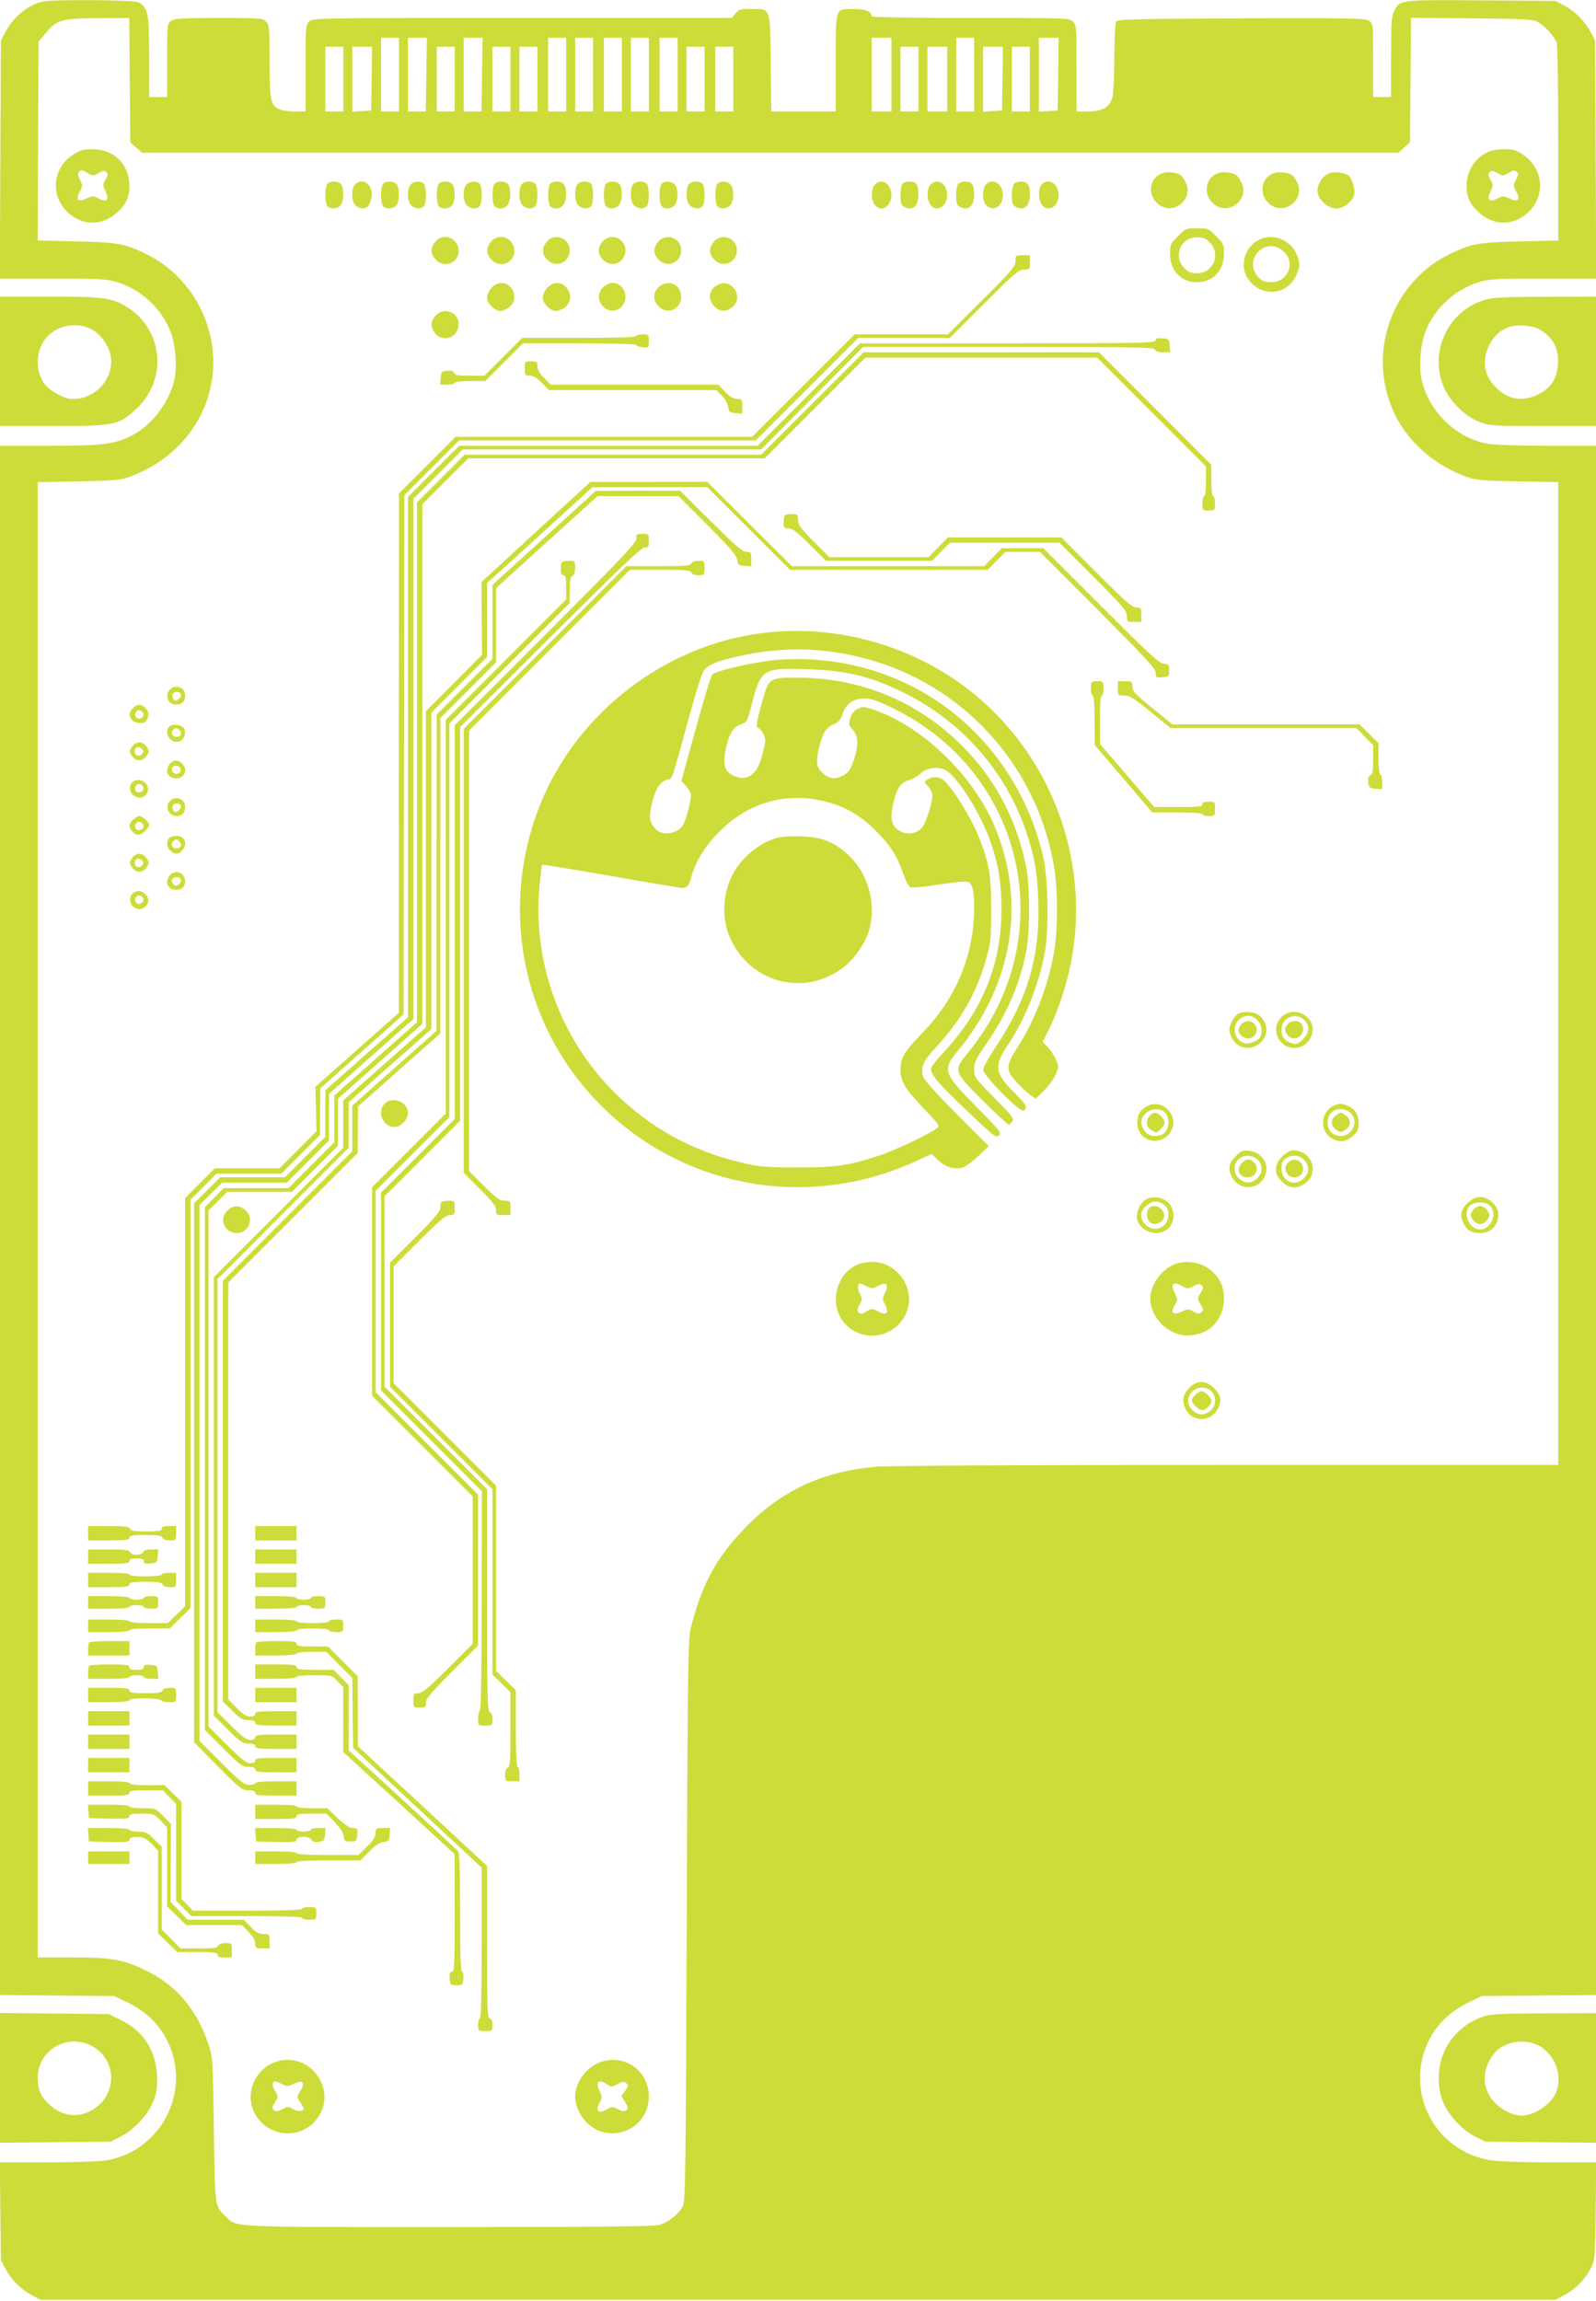 <?xml version="1.0" standalone="no"?>
<!DOCTYPE svg PUBLIC "-//W3C//DTD SVG 20010904//EN"
 "http://www.w3.org/TR/2001/REC-SVG-20010904/DTD/svg10.dtd">
<svg version="1.0" xmlns="http://www.w3.org/2000/svg"
 width="888pt" height="1280pt" viewBox="0 0 888 1280"
 preserveAspectRatio="xMidYMid meet">
<g transform="translate(0,1280) scale(0.1,-0.1)"
fill="#cddc39" stroke="none">
<path d="M235 12791 c-82 -20 -162 -87 -206 -171 l-24 -45 -3 -662 -3 -663
295 0 c266 0 300 -2 359 -20 134 -42 248 -148 297 -278 27 -70 36 -190 21
-261 -27 -125 -121 -251 -230 -310 -99 -52 -162 -61 -468 -61 l-273 0 0 -4309
0 -4310 317 -3 318 -3 78 -37 c128 -62 216 -167 252 -303 68 -264 -111 -536
-381 -575 -38 -5 -185 -10 -327 -10 l-258 0 3 -272 3 -273 27 -50 c32 -60 87
-114 148 -146 l45 -24 4215 0 4215 0 50 27 c60 32 114 87 146 148 23 44 24 54
27 317 l3 273 -256 0 c-141 0 -289 5 -328 11 -321 49 -493 396 -339 683 42 79
120 151 209 194 l78 37 318 3 317 3 0 4310 0 4309 -267 0 c-148 0 -295 5 -328
10 -181 29 -337 180 -376 361 -15 71 -6 191 21 261 49 130 163 236 297 278 59
18 93 20 359 20 l295 0 -3 663 -3 662 -24 45 c-32 61 -86 116 -146 148 l-50
27 -415 3 c-457 3 -452 3 -482 -58 -16 -30 -18 -66 -18 -257 l0 -223 -50 0
-50 0 0 205 c0 204 0 205 -24 220 -20 14 -105 15 -710 13 -598 -3 -688 -5
-696 -18 -5 -8 -10 -98 -10 -200 0 -102 -5 -202 -11 -223 -15 -54 -56 -77
-136 -77 l-63 0 0 240 c0 227 -1 241 -20 260 -20 20 -33 20 -570 20 -332 0
-550 4 -550 9 0 27 -34 41 -100 41 -105 0 -100 15 -100 -301 l0 -269 -180 0
-179 0 -3 271 c-3 315 2 299 -109 299 -60 0 -70 -3 -87 -25 l-20 -25 -1166 0
c-1153 0 -1166 0 -1186 -20 -19 -19 -20 -33 -20 -260 l0 -240 -60 0 c-32 0
-71 5 -85 12 -50 22 -55 49 -55 268 0 187 -1 201 -20 220 -19 19 -33 20 -263
20 -203 0 -246 -3 -265 -16 -22 -15 -22 -20 -22 -220 l0 -204 -50 0 -50 0 0
223 c0 243 -7 278 -60 304 -28 14 -480 17 -535 4z m487 -437 l3 -346 33 -29
32 -29 3495 0 3495 0 32 29 33 29 3 347 3 346 337 -3 c294 -3 341 -5 368 -20
37 -20 92 -80 105 -115 5 -14 9 -254 9 -563 l0 -538 -212 -5 c-229 -5 -269
-12 -381 -65 -315 -148 -463 -516 -340 -842 68 -182 222 -329 420 -402 51 -19
85 -22 286 -26 l227 -4 0 -2734 0 -2734 -1842 0 c-1133 0 -1886 -4 -1955 -10
-300 -27 -529 -134 -730 -343 -160 -166 -239 -313 -300 -557 -15 -58 -17 -226
-22 -1625 -6 -1453 -7 -1562 -23 -1592 -25 -45 -83 -89 -134 -102 -30 -8 -390
-11 -1167 -11 -1230 0 -1177 -3 -1240 58 -63 59 -61 50 -67 487 -6 396 -6 401
-32 477 -62 186 -177 322 -339 402 -129 64 -195 76 -421 76 l-188 0 0 4104 0
4104 228 4 c200 4 234 7 285 26 199 73 352 220 422 407 121 321 -30 690 -342
837 -112 53 -152 60 -381 65 l-212 5 2 553 3 553 31 38 c68 85 91 92 311 93
l162 1 3 -346z m1498 31 l0 -205 -50 0 -50 0 0 205 0 205 50 0 50 0 0 -205z
m152 0 l-3 -205 -49 0 -50 0 0 205 0 205 53 0 52 0 -3 -205z m310 0 l-3 -205
-49 0 -50 0 0 205 0 205 53 0 52 0 -3 -205z m468 0 l0 -205 -50 0 -50 0 0 205
0 205 50 0 50 0 0 -205z m150 0 l0 -205 -50 0 -50 0 0 205 0 205 50 0 50 0 0
-205z m160 0 l0 -205 -50 0 -50 0 0 205 0 205 50 0 50 0 0 -205z m150 0 l0
-205 -50 0 -50 0 0 205 0 205 50 0 50 0 0 -205z m160 0 l0 -205 -50 0 -50 0 0
205 0 205 50 0 50 0 0 -205z m1190 0 l0 -205 -55 0 -55 0 0 205 0 205 55 0 55
0 0 -205z m460 0 l0 -205 -50 0 -50 0 0 205 0 205 50 0 50 0 0 -205z m468 3
l-3 -203 -52 -3 -53 -3 0 205 0 206 55 0 55 0 -2 -202z m-3978 -28 l0 -180
-50 0 -50 0 0 180 0 180 50 0 50 0 0 -180z m158 3 l-3 -178 -52 -3 -53 -3 0
180 0 181 55 0 55 0 -2 -177z m462 -3 l0 -180 -50 0 -50 0 0 180 0 180 50 0
50 0 0 -180z m310 0 l0 -180 -50 0 -50 0 0 180 0 180 50 0 50 0 0 -180z m150
0 l0 -180 -50 0 -50 0 0 180 0 180 50 0 50 0 0 -180z m930 0 l0 -180 -50 0
-50 0 0 180 0 180 50 0 50 0 0 -180z m160 0 l0 -180 -50 0 -50 0 0 180 0 180
50 0 50 0 0 -180z m1030 0 l0 -180 -50 0 -50 0 0 180 0 180 50 0 50 0 0 -180z
m160 0 l0 -180 -55 0 -55 0 0 180 0 180 55 0 55 0 0 -180z m308 3 l-3 -178
-52 -3 -53 -3 0 180 0 181 55 0 55 0 -2 -177z m152 -3 l0 -180 -50 0 -50 0 0
180 0 180 50 0 50 0 0 -180z"/>
<path d="M409 11941 c-118 -74 -132 -232 -29 -325 82 -74 189 -73 272 2 49 44
68 85 68 147 0 121 -85 205 -208 205 -47 0 -67 -6 -103 -29z m139 -104 c25 14
34 15 44 5 10 -10 9 -18 -5 -41 -16 -28 -16 -32 0 -65 23 -48 8 -64 -37 -41
-31 16 -35 16 -68 1 -48 -23 -63 -8 -38 38 17 31 17 35 1 65 -12 25 -13 36 -5
46 9 11 17 10 44 -6 32 -19 35 -19 64 -2z"/>
<path d="M8275 11953 c-73 -38 -114 -105 -115 -186 0 -63 18 -104 68 -149 83
-75 190 -76 272 -2 101 91 89 245 -24 322 -42 28 -57 32 -110 32 -36 -1 -73
-7 -91 -17z m160 -153 c-16 -31 -16 -34 1 -66 25 -46 10 -61 -38 -38 -33 15
-37 15 -68 -1 -45 -23 -60 -7 -37 41 16 33 16 37 0 65 -14 23 -15 31 -5 41 10
10 19 9 44 -5 29 -17 32 -17 62 1 25 16 34 17 44 7 12 -10 11 -18 -3 -45z"/>
<path d="M6472 11838 c-74 -20 -92 -117 -32 -170 82 -74 207 22 156 120 -9 17
-21 34 -26 37 -25 16 -67 21 -98 13z"/>
<path d="M6782 11838 c-74 -20 -92 -117 -32 -170 82 -74 207 22 156 120 -9 17
-21 34 -26 37 -25 16 -67 21 -98 13z"/>
<path d="M7092 11838 c-74 -20 -92 -117 -32 -170 82 -74 207 22 156 120 -9 17
-21 34 -26 37 -25 16 -67 21 -98 13z"/>
<path d="M7402 11838 c-38 -10 -72 -58 -72 -101 0 -43 58 -97 103 -97 44 0 93
38 102 79 6 30 -14 93 -34 106 -26 15 -68 21 -99 13z"/>
<path d="M1822 11778 c-7 -7 -12 -35 -12 -63 0 -28 5 -56 12 -63 17 -17 54
-15 72 4 18 18 21 85 6 115 -12 22 -59 26 -78 7z"/>
<path d="M1976 11774 c-23 -22 -21 -96 2 -117 23 -21 56 -22 71 -3 7 8 15 30
18 50 11 67 -49 113 -91 70z"/>
<path d="M2132 11778 c-7 -7 -12 -35 -12 -63 0 -28 5 -56 12 -63 17 -17 54
-15 72 4 18 18 21 85 6 115 -12 22 -59 26 -78 7z"/>
<path d="M2286 11774 c-23 -22 -21 -96 2 -117 22 -20 53 -22 70 -5 7 7 12 35
12 63 0 28 -5 56 -12 63 -17 17 -54 15 -72 -4z"/>
<path d="M2442 11778 c-7 -7 -12 -35 -12 -63 0 -28 5 -56 12 -63 17 -17 54
-15 72 4 18 18 21 85 6 115 -12 22 -59 26 -78 7z"/>
<path d="M2596 11774 c-23 -22 -21 -96 2 -117 22 -20 53 -22 70 -5 16 16 16
110 0 126 -17 17 -54 15 -72 -4z"/>
<path d="M2752 11778 c-16 -16 -16 -110 0 -126 18 -18 53 -15 71 6 19 21 22
83 7 113 -12 22 -59 26 -78 7z"/>
<path d="M2900 11771 c-17 -32 -12 -96 8 -114 22 -20 53 -22 70 -5 16 16 16
110 0 126 -19 19 -66 15 -78 -7z"/>
<path d="M3062 11778 c-16 -16 -16 -110 0 -126 18 -18 53 -15 71 6 19 21 22
83 7 113 -12 22 -59 26 -78 7z"/>
<path d="M3210 11771 c-17 -32 -12 -96 8 -114 22 -20 53 -22 70 -5 16 16 16
110 0 126 -19 19 -66 15 -78 -7z"/>
<path d="M3372 11778 c-16 -16 -16 -110 0 -126 18 -18 53 -15 71 6 19 21 22
83 7 113 -12 22 -59 26 -78 7z"/>
<path d="M3520 11771 c-17 -32 -12 -96 8 -114 22 -20 53 -22 70 -5 16 16 16
110 0 126 -19 19 -66 15 -78 -7z"/>
<path d="M3682 11778 c-16 -16 -16 -110 0 -126 18 -18 53 -15 71 6 22 24 22
95 1 116 -18 19 -55 21 -72 4z"/>
<path d="M3830 11771 c-17 -32 -12 -96 8 -114 22 -20 53 -22 70 -5 16 16 16
110 0 126 -19 19 -66 15 -78 -7z"/>
<path d="M3992 11778 c-16 -16 -16 -110 0 -126 18 -18 53 -15 71 6 22 24 22
95 1 116 -18 19 -55 21 -72 4z"/>
<path d="M4867 11772 c-21 -23 -22 -81 -1 -110 33 -47 94 -13 94 53 0 64 -56
98 -93 57z"/>
<path d="M5022 11778 c-7 -7 -12 -36 -12 -65 0 -41 4 -54 19 -63 49 -26 81 1
81 69 0 53 -12 71 -50 71 -14 0 -31 -5 -38 -12z"/>
<path d="M5177 11772 c-21 -23 -22 -81 -1 -110 33 -47 94 -13 94 53 0 64 -56
98 -93 57z"/>
<path d="M5332 11778 c-7 -7 -12 -36 -12 -65 0 -41 4 -54 19 -63 49 -26 81 1
81 69 0 53 -12 71 -50 71 -14 0 -31 -5 -38 -12z"/>
<path d="M5486 11774 c-23 -22 -21 -96 2 -117 41 -37 92 -5 92 58 0 62 -56 98
-94 59z"/>
<path d="M5642 11778 c-7 -7 -12 -36 -12 -65 0 -41 4 -54 19 -63 49 -26 81 1
81 69 0 53 -12 71 -50 71 -14 0 -31 -5 -38 -12z"/>
<path d="M5796 11774 c-20 -20 -21 -83 0 -112 33 -47 94 -13 94 53 0 62 -56
98 -94 59z"/>
<path d="M6554 11486 c-41 -40 -44 -47 -44 -97 0 -95 61 -159 150 -159 89 0
150 64 150 159 0 50 -3 57 -44 97 -42 43 -45 44 -106 44 -61 0 -64 -1 -106
-44z m177 -35 c64 -65 20 -171 -71 -171 -33 0 -48 6 -71 29 -64 65 -20 171 71
171 33 0 48 -6 71 -29z"/>
<path d="M2421 11454 c-28 -35 -26 -69 4 -99 60 -61 153 2 120 81 -22 52 -90
62 -124 18z"/>
<path d="M2731 11454 c-28 -35 -26 -69 4 -99 60 -61 153 2 120 81 -22 52 -90
62 -124 18z"/>
<path d="M3041 11454 c-28 -35 -26 -69 4 -99 48 -49 125 -16 125 53 0 69 -87
99 -129 46z"/>
<path d="M3351 11454 c-28 -35 -26 -69 4 -99 48 -49 125 -16 125 53 0 69 -87
99 -129 46z"/>
<path d="M3661 11454 c-28 -35 -26 -69 4 -99 48 -49 125 -16 125 53 0 69 -87
99 -129 46z"/>
<path d="M3971 11454 c-28 -35 -26 -69 4 -99 48 -49 125 -16 125 53 0 69 -87
99 -129 46z"/>
<path d="M6989 11457 c-68 -45 -90 -143 -46 -207 68 -102 210 -97 265 10 28
56 28 86 -1 140 -41 78 -146 106 -218 57z m152 -55 c70 -62 26 -172 -68 -172
-33 0 -50 6 -68 24 -96 96 35 238 136 148z"/>
<path d="M5650 11347 c0 -29 -20 -53 -188 -220 l-188 -187 -260 0 -259 0 -285
-285 -285 -285 -825 0 -825 0 -158 -158 -157 -157 -1 -1445 0 -1445 -232 -205
-232 -206 3 -124 3 -123 -103 -104 -103 -103 -180 0 -180 0 -83 -83 -82 -82 0
-1136 0 -1135 -48 -47 -48 -47 -107 0 c-65 0 -107 4 -107 10 0 6 -45 10 -115
10 l-115 0 0 -35 0 -35 115 0 c70 0 115 4 115 10 0 6 44 10 112 10 l112 0 58
57 58 57 0 1135 0 1136 72 72 72 73 181 0 180 0 108 108 107 107 1 130 1 130
231 205 232 206 3 1444 2 1445 152 152 153 153 825 0 825 0 285 285 285 285
255 0 255 0 190 190 c169 169 193 190 222 190 32 0 33 2 33 40 l0 40 -40 0
c-39 0 -40 -1 -40 -33z"/>
<path d="M2764 11220 c-28 -11 -54 -48 -54 -78 0 -30 43 -72 74 -72 14 0 37
11 52 23 62 54 3 157 -72 127z"/>
<path d="M3074 11220 c-28 -11 -54 -48 -54 -78 0 -30 43 -72 73 -72 13 0 36 9
51 21 65 51 6 159 -70 129z"/>
<path d="M3390 11223 c-59 -21 -77 -86 -35 -128 48 -49 125 -16 125 54 0 51
-47 89 -90 74z"/>
<path d="M3691 11219 c-55 -22 -68 -83 -26 -124 48 -49 125 -16 125 54 0 56
-48 90 -99 70z"/>
<path d="M4001 11219 c-55 -22 -68 -83 -26 -124 30 -30 64 -32 99 -4 65 51 4
158 -73 128z"/>
<path d="M2425 11045 c-30 -30 -32 -64 -4 -99 34 -44 102 -34 124 18 33 79
-60 142 -120 81z"/>
<path d="M3540 10930 c0 -6 -113 -10 -318 -10 l-317 0 -105 -105 -105 -105
-81 0 c-65 0 -83 3 -88 16 -4 10 -16 14 -38 12 -30 -3 -33 -6 -36 -40 l-3 -38
40 0 c23 0 41 5 41 10 0 6 35 10 85 10 l85 0 105 105 105 105 315 0 c178 0
315 -4 315 -9 0 -5 16 -11 35 -13 35 -4 35 -4 35 34 0 37 -1 38 -35 38 -19 0
-35 -4 -35 -10z"/>
<path d="M6430 10906 c0 -14 -84 -16 -823 -16 l-822 0 -285 -285 -285 -285
-830 0 -830 0 -143 -143 -142 -142 0 -1447 0 -1448 -230 -202 -229 -203 -1
-130 0 -130 -113 -113 -112 -112 -180 0 -180 0 -72 -72 -73 -72 0 -1500 0
-1499 132 -134 c123 -124 135 -133 170 -133 27 0 38 -4 38 -15 0 -12 19 -15
115 -15 l115 0 0 40 0 40 -115 0 c-70 0 -115 -4 -115 -10 0 -5 -15 -10 -33
-10 -28 0 -48 16 -155 123 l-122 122 0 1490 0 1491 63 62 63 62 179 0 180 0
118 118 117 117 0 130 1 130 234 208 235 208 0 1447 0 1447 138 138 137 137
830 0 830 0 284 285 283 285 809 0 c710 0 810 -2 815 -15 4 -10 20 -15 46 -15
l39 0 -3 38 c-3 35 -5 37 -40 40 -29 2 -38 0 -38 -12z"/>
<path d="M4520 10555 l-285 -285 -825 0 -825 0 -133 -133 -132 -132 0 -1446 0
-1446 -230 -204 -230 -204 0 -130 0 -130 -128 -128 -127 -127 -180 0 -181 0
-52 -53 -52 -53 0 -1454 0 -1455 103 -103 c93 -93 106 -102 140 -102 26 0 37
-4 37 -15 0 -12 19 -15 115 -15 l115 0 0 40 0 40 -115 0 c-96 0 -115 -3 -115
-15 0 -10 -10 -15 -27 -15 -22 0 -50 23 -130 102 l-103 103 0 1435 0 1436 53
52 53 52 179 0 180 0 128 128 127 127 0 131 0 131 235 209 235 208 0 1446 0
1445 128 128 127 127 825 0 825 0 280 280 280 280 645 0 645 0 303 -303 302
-302 0 -83 c0 -48 -4 -82 -10 -82 -5 0 -10 -18 -10 -40 0 -39 1 -40 35 -40 34
0 35 1 35 40 0 22 -4 40 -10 40 -6 0 -10 36 -10 87 l0 87 -312 313 -313 313
-655 0 -655 0 -285 -285z"/>
<path d="M2920 10750 c0 -37 2 -40 28 -40 19 0 40 -12 67 -40 l39 -40 466 0
466 0 31 -32 c18 -19 33 -46 35 -63 3 -27 7 -30 41 -33 l37 -3 0 40 c0 38 -2
41 -28 41 -19 0 -40 12 -67 40 l-39 40 -466 0 -466 0 -37 38 c-24 25 -37 47
-37 65 0 24 -4 27 -35 27 -34 0 -35 -1 -35 -40z"/>
<path d="M3045 9899 c-132 -122 -268 -247 -303 -279 l-63 -58 1 -202 2 -203
-156 -157 -156 -156 0 -880 0 -879 -230 -203 -230 -204 0 -132 0 -131 -360
-360 -360 -360 0 -1220 0 -1220 78 -78 c69 -68 82 -77 115 -77 26 0 37 -4 37
-15 0 -12 19 -15 115 -15 l115 0 0 40 0 40 -115 0 c-96 0 -115 -3 -115 -15 0
-10 -10 -15 -28 -15 -21 0 -45 18 -105 78 l-77 77 0 1205 0 1204 365 366 365
365 0 127 0 126 230 204 230 203 0 880 0 880 155 155 155 155 0 206 0 206 118
106 c64 58 196 178 292 266 l175 160 320 1 320 0 230 -230 230 -230 550 0 551
0 49 50 49 50 96 0 95 0 323 -323 c269 -270 322 -327 322 -350 0 -26 2 -28 38
-25 35 3 37 5 37 38 0 32 -3 35 -31 38 -25 2 -86 59 -349 322 l-320 320 -115
0 -116 0 -49 -50 -49 -50 -535 0 -535 0 -236 235 -236 235 -324 -1 -325 0
-240 -220z"/>
<path d="M3028 9808 l-288 -262 0 -206 0 -205 -155 -155 -155 -155 -1 -880 0
-880 -235 -208 -234 -208 0 -127 0 -127 -360 -360 -360 -360 0 -1170 0 -1171
53 -52 c44 -44 58 -52 90 -52 26 0 37 -4 37 -15 0 -12 19 -15 115 -15 l115 0
0 40 0 40 -115 0 c-96 0 -115 -3 -115 -15 0 -10 -10 -15 -28 -15 -20 0 -41 13
-75 48 l-47 48 0 1160 0 1159 360 360 360 360 1 130 1 130 229 203 229 203 0
877 0 877 155 155 155 155 0 206 0 207 282 256 283 256 225 0 225 0 162 -162
c127 -128 162 -169 165 -193 3 -27 7 -30 41 -33 l37 -3 0 40 c0 38 -2 41 -27
41 -22 0 -61 34 -198 170 l-171 170 -235 0 -234 -1 -287 -261z"/>
<path d="M4367 9933 c-4 -3 -7 -21 -7 -40 0 -29 3 -33 28 -33 21 0 47 -20 117
-90 l90 -90 295 0 296 0 49 50 49 50 306 0 305 0 188 -188 c166 -166 187 -191
187 -220 0 -31 2 -32 40 -32 l40 0 0 40 c0 37 -2 40 -28 40 -22 0 -63 36 -222
195 l-195 195 -315 0 -316 0 -54 -55 -54 -55 -276 0 -275 0 -88 88 c-73 74
-87 92 -87 120 0 30 -2 32 -33 32 -19 0 -37 -3 -40 -7z"/>
<path d="M3540 9802 c0 -23 -83 -110 -505 -532 l-505 -505 0 -1095 0 -1095
-205 -205 -205 -205 0 -550 0 -550 280 -280 281 -281 -1 -609 c0 -392 -4 -611
-10 -613 -6 -2 -10 -21 -10 -43 0 -39 0 -39 40 -39 39 0 40 1 40 35 0 22 -6
38 -15 41 -13 5 -15 84 -15 623 l0 616 -285 285 -285 285 0 530 0 530 210 210
210 210 0 1095 0 1095 503 501 c389 388 507 500 525 499 19 -2 22 2 22 36 0
38 -1 39 -35 39 -32 0 -35 -3 -35 -28z"/>
<path d="M3127 9673 c-4 -3 -7 -21 -7 -40 0 -23 5 -33 15 -33 12 0 15 -14 15
-68 l0 -67 -335 -335 -335 -335 0 -1095 0 -1095 -205 -205 -205 -205 0 -580 0
-580 280 -280 280 -280 0 -410 0 -410 -138 -138 c-109 -109 -143 -137 -165
-137 -25 0 -27 -3 -27 -40 0 -39 1 -40 35 -40 32 0 35 3 35 28 0 22 28 55 145
172 l145 145 0 420 0 420 -285 285 -285 285 0 560 0 560 205 205 205 205 0
1095 0 1095 335 335 335 335 0 73 c0 55 4 74 15 78 10 4 15 20 15 45 0 38 -1
39 -33 39 -19 0 -37 -3 -40 -7z"/>
<path d="M3846 9665 c-4 -13 -34 -15 -183 -15 l-178 0 -453 -453 -452 -452 0
-1235 0 -1235 90 -90 c70 -70 90 -96 90 -117 0 -26 3 -28 40 -28 l40 0 0 40
c0 39 -1 40 -33 40 -27 0 -45 13 -115 83 l-82 82 0 1225 0 1225 448 448 447
447 168 0 c140 0 169 -2 173 -15 4 -9 19 -15 40 -15 33 0 34 1 34 40 0 39 -1
40 -34 40 -21 0 -36 -6 -40 -15z"/>
<path d="M4242 9278 c-471 -59 -904 -349 -1145 -766 -299 -521 -267 -1179 80
-1665 438 -612 1237 -822 1922 -506 l85 39 36 -35 c39 -38 88 -53 136 -41 14
4 53 32 86 63 l59 57 -180 180 c-113 114 -182 191 -186 209 -13 51 3 87 71
159 138 147 230 308 281 493 25 91 28 115 28 275 0 191 -11 256 -67 399 -44
112 -155 290 -202 324 -25 17 -57 18 -81 3 -25 -16 -25 -16 -5 -36 11 -11 22
-31 26 -45 8 -32 -32 -163 -58 -192 -29 -31 -78 -39 -116 -19 -55 28 -64 74
-38 174 20 73 39 99 82 111 21 6 50 22 65 37 37 35 102 43 145 16 71 -45 197
-250 249 -406 41 -121 56 -219 57 -356 1 -311 -101 -566 -322 -805 -39 -41
-70 -82 -70 -90 0 -36 37 -79 195 -230 155 -148 167 -157 183 -142 15 16 7 26
-126 160 -182 183 -190 206 -105 308 310 372 385 836 204 1259 -122 284 -409
557 -678 644 -47 16 -54 16 -82 2 -21 -11 -33 -28 -40 -53 -10 -34 -8 -40 14
-63 29 -31 33 -79 11 -152 -21 -67 -33 -86 -66 -103 -42 -22 -74 -19 -108 10
-41 34 -45 66 -23 153 21 80 39 107 86 126 23 10 34 24 43 54 17 55 60 86 122
86 37 0 72 -12 162 -56 731 -359 933 -1268 423 -1903 -93 -115 -94 -109 72
-277 76 -76 142 -137 147 -135 5 2 14 11 20 20 9 14 -9 36 -102 130 -109 110
-112 115 -112 158 0 38 9 57 66 139 113 164 182 319 221 503 25 115 25 380 0
497 -53 249 -162 459 -329 635 -250 264 -578 405 -944 405 -155 0 -156 0 -195
-140 -31 -112 -35 -140 -19 -140 5 0 17 -15 26 -32 16 -31 16 -37 -2 -107 -21
-86 -51 -128 -98 -137 -38 -7 -89 15 -106 45 -14 27 -12 76 4 139 19 71 38 98
80 113 33 12 35 15 62 123 47 182 62 191 302 183 224 -7 358 -40 545 -133 321
-160 565 -438 677 -773 47 -139 62 -225 67 -386 10 -304 -59 -541 -232 -802
-41 -61 -75 -122 -75 -134 0 -33 209 -243 227 -228 22 19 15 32 -57 104 -105
104 -110 147 -32 262 97 143 178 349 208 531 20 125 15 395 -10 507 -88 394
-333 731 -673 925 -242 139 -524 201 -810 179 -117 -10 -338 -59 -360 -82 -7
-7 -49 -143 -92 -302 l-80 -290 24 -25 c12 -14 25 -34 29 -45 6 -21 -22 -134
-43 -173 -27 -51 -117 -65 -154 -24 -34 38 -38 69 -18 149 20 79 47 117 87
127 27 7 18 -19 119 351 36 131 73 248 83 258 27 30 64 46 174 72 265 63 520
55 779 -25 521 -160 907 -606 995 -1150 20 -123 20 -347 -1 -465 -33 -188
-106 -380 -204 -532 -66 -104 -67 -127 -4 -194 26 -28 60 -60 76 -71 l29 -21
49 49 c27 26 56 67 65 91 16 40 15 44 -5 86 -12 24 -32 54 -46 67 l-24 23 33
66 c44 86 88 213 114 326 152 658 -149 1350 -733 1685 -293 169 -642 240 -973
198z m352 -938 c111 -28 189 -74 277 -160 83 -83 122 -143 154 -240 12 -35 29
-69 38 -74 10 -7 61 -3 159 13 79 12 152 19 162 15 27 -10 36 -47 36 -143 0
-265 -101 -507 -294 -704 -95 -98 -116 -133 -116 -197 0 -65 24 -106 126 -213
89 -94 95 -102 77 -114 -44 -33 -236 -124 -318 -151 -172 -57 -241 -67 -460
-67 -181 1 -211 3 -313 28 -275 64 -514 198 -712 398 -294 297 -446 718 -409
1134 6 66 13 122 15 124 2 2 174 -26 381 -62 208 -37 388 -67 399 -67 26 0 40
16 49 55 20 84 78 180 159 260 162 162 373 221 590 165z"/>
<path d="M4313 8136 c-85 -28 -172 -96 -221 -174 -73 -114 -83 -276 -23 -395
115 -236 402 -309 613 -157 65 46 131 138 153 213 45 151 -7 329 -127 431 -78
67 -140 90 -253 93 -65 2 -115 -2 -142 -11z"/>
<path d="M6070 8970 c0 -22 5 -40 10 -40 6 0 10 -53 10 -137 l1 -138 160 -187
160 -188 140 0 c86 0 139 -4 139 -10 0 -5 16 -10 35 -10 34 0 35 1 35 40 0 39
-1 40 -35 40 -24 0 -35 -5 -35 -15 0 -13 -22 -15 -134 -15 l-134 0 -151 176
-151 175 0 135 c0 83 4 134 10 134 6 0 10 18 10 40 0 39 -1 40 -35 40 -34 0
-35 -1 -35 -40z"/>
<path d="M6220 8970 c0 -39 1 -40 36 -40 30 0 53 -14 146 -90 l110 -90 517 0
517 0 47 -48 47 -48 0 -81 c0 -64 -3 -82 -16 -87 -10 -4 -14 -16 -11 -38 3
-30 7 -33 40 -36 l37 -3 0 40 c0 23 -4 41 -10 41 -6 0 -10 36 -10 88 l0 88
-53 52 -53 52 -520 0 -521 0 -112 91 c-96 78 -111 94 -111 120 0 27 -2 29 -40
29 l-40 0 0 -40z"/>
<path d="M946 8964 c-32 -31 -11 -84 32 -84 35 0 52 17 52 52 0 43 -53 64 -84
32z m60 -25 c8 -14 -21 -43 -35 -35 -6 4 -11 16 -11 27 0 21 34 27 46 8z"/>
<path d="M740 8860 c-23 -23 -25 -39 -7 -64 14 -19 62 -25 77 -10 20 22 21 53
1 73 -26 26 -46 26 -71 1z m58 -33 c4 -20 -25 -34 -40 -19 -15 15 -1 44 19 40
10 -2 19 -11 21 -21z"/>
<path d="M942 8758 c-33 -33 6 -96 52 -84 29 7 45 49 29 75 -13 20 -64 26 -81
9z m58 -23 c15 -17 5 -35 -20 -35 -22 0 -33 23 -17 39 15 15 22 14 37 -4z"/>
<path d="M734 8645 c-15 -23 -15 -27 0 -50 10 -15 26 -25 41 -25 15 0 31 10
41 25 15 23 15 27 0 50 -10 15 -26 25 -41 25 -15 0 -31 -10 -41 -25z m57 -39
c-16 -19 -41 -10 -41 14 0 24 21 31 39 14 11 -10 12 -16 2 -28z"/>
<path d="M947 8552 c-34 -37 -15 -82 33 -82 49 0 68 51 32 83 -24 22 -45 21
-65 -1z m56 -26 c9 -22 -19 -42 -37 -26 -19 15 -10 40 14 40 10 0 20 -6 23
-14z"/>
<path d="M730 8440 c-14 -26 -5 -57 21 -71 46 -24 93 24 64 67 -20 31 -69 33
-85 4z m68 -23 c4 -20 -25 -34 -40 -19 -15 15 -1 44 19 40 10 -2 19 -11 21
-21z"/>
<path d="M946 8344 c-32 -31 -8 -84 38 -84 30 0 46 18 46 52 0 43 -53 64 -84
32z m60 -25 c8 -14 -21 -43 -35 -35 -6 4 -11 16 -11 27 0 21 34 27 46 8z"/>
<path d="M740 8240 c-23 -23 -25 -40 -7 -62 22 -28 47 -29 73 -3 13 13 24 29
24 35 0 15 -38 50 -55 50 -8 0 -24 -9 -35 -20z m58 -33 c4 -20 -25 -34 -40
-19 -15 15 -1 44 19 40 10 -2 19 -11 21 -21z"/>
<path d="M942 8138 c-18 -18 -15 -53 6 -71 24 -22 45 -21 65 1 34 37 15 82
-33 82 -14 0 -31 -5 -38 -12z m58 -23 c15 -17 5 -35 -20 -35 -22 0 -33 23 -17
39 15 15 22 14 37 -4z"/>
<path d="M734 8025 c-15 -23 -15 -27 0 -50 10 -15 26 -25 41 -25 15 0 31 10
41 25 15 23 15 27 0 50 -10 15 -26 25 -41 25 -15 0 -31 -10 -41 -25z m57 -39
c-16 -19 -41 -10 -41 14 0 24 21 31 39 14 11 -10 12 -16 2 -28z"/>
<path d="M947 7932 c-34 -37 -15 -82 33 -82 32 0 50 17 50 46 0 48 -52 70 -83
36z m59 -23 c3 -6 -1 -18 -9 -27 -13 -12 -19 -13 -31 -3 -8 7 -12 19 -9 27 6
17 39 19 49 3z"/>
<path d="M753 7839 c-42 -16 -38 -80 7 -94 40 -13 79 29 60 65 -15 27 -41 39
-67 29z m45 -42 c4 -20 -25 -34 -40 -19 -15 15 -1 44 19 40 10 -2 19 -11 21
-21z"/>
<path d="M6887 7159 c-21 -13 -47 -61 -47 -89 0 -12 7 -35 17 -50 32 -55 102
-66 151 -25 51 43 51 107 1 154 -25 23 -90 28 -122 10z m108 -34 c24 -24 31
-57 19 -90 -10 -24 -60 -46 -89 -39 -57 14 -75 97 -29 133 35 28 69 26 99 -4z"/>
<path d="M6907 7102 c-22 -24 -21 -45 2 -66 26 -23 63 -17 78 14 25 50 -42 94
-80 52z"/>
<path d="M7129 7141 c-62 -62 -17 -170 71 -171 44 0 78 23 95 64 18 42 8 81
-27 111 -43 36 -100 34 -139 -4z m134 -22 c25 -31 21 -66 -13 -101 -25 -24
-36 -29 -58 -23 -43 11 -62 34 -62 76 0 72 86 103 133 48z"/>
<path d="M7166 7104 c-22 -21 -20 -47 4 -69 44 -40 107 25 69 71 -15 19 -54
18 -73 -2z"/>
<path d="M2140 6660 c-45 -45 -9 -130 54 -130 36 0 76 41 76 78 0 61 -86 96
-130 52z"/>
<path d="M6373 6641 c-33 -21 -46 -48 -45 -93 2 -92 116 -129 176 -57 74 87
-34 211 -131 150z m97 -21 c28 -15 40 -61 25 -97 -14 -33 -32 -43 -75 -43 -34
0 -70 40 -70 77 0 52 71 89 120 63z"/>
<path d="M6397 6592 c-23 -26 -21 -58 5 -76 12 -9 26 -16 30 -16 14 0 48 39
48 55 0 19 -35 55 -53 55 -8 0 -21 -8 -30 -18z"/>
<path d="M7424 6650 c-76 -31 -85 -142 -14 -183 36 -22 69 -21 100 0 38 26 49
45 50 80 0 47 -18 80 -55 98 -37 17 -50 18 -81 5z m87 -39 c52 -42 17 -131
-51 -131 -44 0 -74 31 -74 75 0 44 30 75 74 75 15 0 38 -8 51 -19z"/>
<path d="M7432 6594 c-30 -21 -29 -59 3 -80 23 -15 27 -15 50 0 32 21 33 59 3
80 -12 9 -25 16 -28 16 -3 0 -16 -7 -28 -16z"/>
<path d="M6875 6367 c-41 -41 -45 -75 -16 -123 42 -69 143 -63 177 9 31 64
-10 134 -83 144 -39 5 -46 2 -78 -30z m122 -19 c31 -29 30 -72 -2 -103 -30
-30 -64 -32 -99 -4 -33 26 -36 79 -6 109 27 27 77 26 107 -2z"/>
<path d="M6910 6330 c-34 -34 -17 -80 30 -80 51 0 72 55 32 88 -22 17 -39 15
-62 -8z"/>
<path d="M7134 6366 c-45 -45 -47 -95 -5 -136 38 -38 71 -46 114 -25 104 49
67 195 -50 195 -15 0 -38 -13 -59 -34z m125 -22 c28 -35 26 -69 -4 -99 -50
-51 -125 -18 -125 55 0 29 6 43 22 54 35 25 83 20 107 -10z"/>
<path d="M7165 6330 c-15 -16 -17 -26 -9 -48 17 -50 94 -39 94 14 0 49 -52 70
-85 34z"/>
<path d="M6371 6124 c-30 -21 -51 -71 -44 -107 8 -41 56 -77 105 -77 75 0 119
73 86 145 -23 50 -101 71 -147 39z m112 -32 c28 -25 23 -86 -10 -112 -72 -57
-168 46 -100 107 39 36 73 37 110 5z"/>
<path d="M6391 6076 c-16 -19 -10 -66 10 -79 26 -16 68 0 75 29 12 47 -55 87
-85 50z"/>
<path d="M8164 6106 c-38 -38 -43 -70 -19 -116 19 -36 43 -50 90 -50 47 0 81
24 95 65 15 44 4 80 -32 110 -44 37 -91 34 -134 -9z m136 -26 c27 -50 -11
-120 -65 -120 -51 0 -89 63 -69 115 18 45 111 48 134 5z"/>
<path d="M8194 6065 c-15 -23 -15 -27 0 -50 10 -15 26 -25 41 -25 15 0 31 10
41 25 15 23 15 27 0 50 -10 15 -26 25 -41 25 -15 0 -31 -10 -41 -25z"/>
<path d="M2457 6113 c-4 -3 -7 -18 -7 -32 0 -20 -32 -58 -140 -166 l-140 -140
0 -345 0 -345 285 -285 285 -285 0 -515 0 -516 50 -49 50 -49 0 -207 c0 -175
-2 -208 -15 -213 -9 -3 -15 -19 -15 -41 0 -34 1 -35 40 -35 l40 0 0 40 c0 22
-4 40 -10 40 -6 0 -10 78 -10 213 l0 213 -55 54 -55 54 0 516 0 515 -285 285
-285 285 0 325 0 325 143 143 c114 113 148 142 170 142 25 0 27 3 27 40 0 39
-1 40 -33 40 -19 0 -37 -3 -40 -7z"/>
<path d="M1265 6065 c-49 -48 -16 -125 53 -125 69 0 99 87 46 129 -35 28 -69
26 -99 -4z"/>
<path d="M4787 5770 c-110 -33 -169 -175 -118 -285 58 -126 227 -155 327 -57
153 152 -1 404 -209 342z m35 -126 c28 -15 33 -14 64 2 46 25 61 10 38 -38
-15 -33 -15 -37 1 -68 23 -45 7 -61 -39 -36 -33 18 -35 18 -65 0 -25 -15 -33
-16 -43 -6 -10 10 -9 19 4 43 16 28 17 33 2 61 -14 27 -13 58 1 58 3 0 20 -7
37 -16z"/>
<path d="M6525 5762 c-70 -33 -125 -115 -125 -187 0 -105 100 -205 205 -205
121 0 205 85 205 207 0 72 -28 125 -88 167 -54 38 -137 46 -197 18z m54 -118
c25 -15 30 -15 60 0 25 13 36 15 46 6 12 -10 11 -17 -5 -43 -19 -31 -19 -32 0
-64 16 -28 17 -33 4 -44 -12 -10 -21 -9 -44 4 -27 16 -31 16 -64 0 -49 -23
-66 -7 -40 36 17 29 17 32 1 66 -26 54 -9 69 42 39z"/>
<path d="M6620 5081 c-38 -37 -45 -70 -26 -115 31 -75 134 -82 177 -12 29 47
25 82 -15 122 -45 45 -95 47 -136 5z m120 -21 c30 -30 27 -83 -6 -109 -35 -28
-69 -26 -99 4 -31 30 -32 71 -3 102 27 29 80 31 108 3z"/>
<path d="M6650 5040 c-26 -26 -25 -36 4 -65 16 -16 31 -23 43 -19 22 8 43 33
43 51 0 18 -37 53 -55 53 -8 0 -24 -9 -35 -20z"/>
<path d="M490 4270 l0 -40 115 0 c96 0 115 3 115 15 0 12 17 15 89 15 70 0 90
-3 95 -15 3 -9 19 -15 41 -15 34 0 35 1 35 40 l0 40 -40 0 c-29 0 -40 -4 -40
-15 0 -12 -16 -15 -85 -15 -67 0 -87 3 -91 15 -5 12 -28 15 -120 15 l-114 0 0
-40z"/>
<path d="M1420 4270 l0 -40 115 0 115 0 0 40 0 40 -115 0 -115 0 0 -40z"/>
<path d="M490 4140 l0 -40 115 0 c96 0 115 3 115 15 0 11 11 15 40 15 30 0 40
-4 40 -16 0 -12 9 -14 38 -12 35 3 37 5 40 41 l3 37 -39 0 c-26 0 -42 -5 -46
-15 -3 -9 -18 -15 -36 -15 -18 0 -33 6 -36 15 -5 12 -28 15 -120 15 l-114 0 0
-40z"/>
<path d="M1420 4140 l0 -40 115 0 115 0 0 40 0 40 -115 0 -115 0 0 -40z"/>
<path d="M490 4010 l0 -40 115 0 c96 0 115 3 115 15 0 12 17 15 89 15 70 0 90
-3 95 -15 3 -9 19 -15 41 -15 34 0 35 1 35 40 l0 40 -40 0 c-22 0 -40 -4 -40
-10 0 -6 -37 -10 -90 -10 -53 0 -90 4 -90 10 0 6 -45 10 -115 10 l-115 0 0
-40z"/>
<path d="M1420 4010 l0 -40 115 0 115 0 0 40 0 40 -115 0 -115 0 0 -40z"/>
<path d="M490 3885 l0 -35 115 0 c70 0 115 4 115 10 0 6 18 10 40 10 22 0 40
-4 40 -10 0 -5 18 -10 40 -10 39 0 40 1 40 35 0 34 -1 35 -40 35 -22 0 -40 -4
-40 -10 0 -5 -18 -10 -40 -10 -22 0 -40 5 -40 10 0 6 -45 10 -115 10 l-115 0
0 -35z"/>
<path d="M1420 3885 l0 -35 115 0 c70 0 115 4 115 10 0 6 18 10 40 10 22 0 40
-4 40 -10 0 -5 18 -10 40 -10 39 0 40 1 40 35 0 34 -1 35 -40 35 -22 0 -40 -4
-40 -10 0 -5 -18 -10 -40 -10 -22 0 -40 5 -40 10 0 6 -45 10 -115 10 l-115 0
0 -35z"/>
<path d="M1420 3755 l0 -35 115 0 c70 0 115 4 115 10 0 6 37 10 90 10 53 0 90
-4 90 -10 0 -5 18 -10 40 -10 39 0 40 1 40 35 0 34 -1 35 -40 35 -22 0 -40 -4
-40 -10 0 -6 -37 -10 -90 -10 -53 0 -90 4 -90 10 0 6 -45 10 -115 10 l-115 0
0 -35z"/>
<path d="M497 3663 c-4 -3 -7 -21 -7 -40 l0 -33 115 0 115 0 0 40 0 40 -108 0
c-60 0 -112 -3 -115 -7z"/>
<path d="M1427 3663 c-4 -3 -7 -21 -7 -40 l0 -33 115 0 c70 0 115 4 115 10 0
6 34 10 83 10 l83 0 72 -73 72 -72 2 -195 3 -194 306 -286 c169 -157 330 -307
358 -333 l51 -48 0 -417 c0 -275 -3 -418 -10 -420 -5 -2 -10 -19 -10 -38 0
-33 1 -34 40 -34 39 0 40 1 40 35 0 24 -5 35 -15 35 -13 0 -15 54 -15 425 l0
424 -359 333 -360 333 0 195 -1 195 -83 83 -82 82 -88 0 c-71 0 -87 3 -87 15
0 12 -19 15 -108 15 -60 0 -112 -3 -115 -7z"/>
<path d="M497 3533 c-4 -3 -7 -21 -7 -40 l0 -33 115 0 c70 0 115 4 115 10 0 6
18 10 40 10 22 0 40 -4 40 -10 0 -5 18 -10 41 -10 l40 0 -3 38 c-3 35 -5 37
-40 40 -29 2 -38 0 -38 -12 0 -12 -10 -16 -40 -16 -29 0 -40 4 -40 15 0 12
-19 15 -108 15 -60 0 -112 -3 -115 -7z"/>
<path d="M1420 3500 l0 -40 115 0 c70 0 115 4 115 10 0 6 39 10 98 10 98 0 98
0 130 -33 l32 -33 0 -181 0 -181 310 -283 309 -284 1 -327 c0 -291 -2 -328
-16 -328 -12 0 -14 -9 -12 -37 3 -36 5 -38 38 -38 33 0 35 2 38 38 2 21 -1 37
-7 37 -8 0 -11 104 -11 328 0 248 -3 332 -12 344 -7 8 -147 137 -310 287
l-298 273 0 181 0 181 -42 43 -42 43 -103 0 c-85 0 -103 3 -103 15 0 12 -19
15 -115 15 l-115 0 0 -40z"/>
<path d="M490 3370 l0 -40 114 0 c77 0 116 4 118 12 5 14 171 12 176 -3 2 -5
21 -9 43 -9 39 0 39 0 39 40 0 39 -1 40 -35 40 -22 0 -38 -6 -41 -15 -5 -12
-25 -15 -95 -15 -72 0 -89 3 -89 15 0 12 -19 15 -115 15 l-115 0 0 -40z"/>
<path d="M1420 3370 l0 -40 115 0 115 0 0 40 0 40 -115 0 -115 0 0 -40z"/>
<path d="M490 3240 l0 -40 115 0 115 0 0 40 0 40 -115 0 -115 0 0 -40z"/>
<path d="M490 3110 l0 -40 115 0 115 0 0 40 0 40 -115 0 -115 0 0 -40z"/>
<path d="M490 2980 l0 -40 115 0 115 0 0 40 0 40 -115 0 -115 0 0 -40z"/>
<path d="M490 2850 l0 -40 115 0 c96 0 115 3 115 15 0 12 17 15 93 15 l93 0
37 -38 37 -38 0 -269 0 -269 42 -43 42 -43 308 0 c199 0 308 -4 308 -10 0 -5
18 -10 40 -10 39 0 40 1 40 35 0 34 -1 35 -40 35 -22 0 -40 -4 -40 -10 0 -6
-108 -10 -303 -10 l-303 0 -32 33 -32 33 0 270 0 270 -47 46 -48 47 -95 -1
c-59 0 -96 4 -98 11 -2 7 -45 11 -118 11 l-114 0 0 -40z"/>
<path d="M492 2723 l3 -38 113 -3 c95 -2 112 0 112 13 0 12 14 15 68 15 65 0
69 -1 105 -38 l37 -38 0 -220 0 -220 53 -52 53 -52 155 0 155 0 37 -38 c24
-25 37 -47 37 -65 0 -25 3 -27 40 -27 l40 0 0 40 c0 39 -1 40 -33 40 -25 0
-42 9 -72 40 l-39 40 -157 0 -156 0 -47 50 -47 50 1 216 1 217 -42 43 c-43 44
-43 44 -116 44 -42 0 -73 4 -73 10 0 6 -45 10 -116 10 l-115 0 3 -37z"/>
<path d="M1420 2720 l0 -40 115 0 c96 0 115 3 115 15 0 12 16 15 83 15 l83 0
46 -47 c30 -31 48 -59 50 -78 3 -27 6 -30 38 -30 33 0 35 2 38 38 3 34 1 37
-24 37 -19 0 -44 16 -85 55 l-58 55 -85 0 c-51 0 -86 4 -86 10 0 6 -45 10
-115 10 l-115 0 0 -40z"/>
<path d="M492 2593 l3 -38 113 -3 c95 -2 112 0 112 13 0 11 11 15 43 15 37 0
48 -6 80 -38 l37 -38 0 -230 0 -230 53 -52 53 -52 112 0 c93 0 112 -3 112 -15
0 -11 11 -15 40 -15 l40 0 0 40 c0 39 -1 40 -35 40 -22 0 -38 -6 -41 -15 -5
-12 -27 -15 -108 -15 l-102 0 -52 53 -52 53 0 230 0 230 -43 42 c-38 37 -48
42 -90 42 -26 0 -47 5 -47 10 0 6 -45 10 -116 10 l-115 0 3 -37z"/>
<path d="M1422 2593 l3 -38 113 -3 c95 -2 112 0 112 13 0 21 76 21 84 -1 4
-10 16 -14 38 -11 30 3 33 7 36 40 l3 37 -40 0 c-23 0 -41 -4 -41 -10 0 -5
-18 -10 -40 -10 -22 0 -40 5 -40 10 0 6 -45 10 -116 10 l-115 0 3 -37z"/>
<path d="M2090 2602 c0 -20 -13 -41 -48 -75 l-48 -47 -172 0 c-108 0 -172 4
-172 10 0 6 -45 10 -115 10 l-115 0 0 -35 0 -35 115 0 c70 0 115 4 115 10 0 6
66 10 178 10 l178 0 48 49 c34 35 59 51 80 53 28 3 31 7 34 41 l3 37 -40 0
c-38 0 -41 -2 -41 -28z"/>
<path d="M490 2465 l0 -35 115 0 115 0 0 35 0 35 -115 0 -115 0 0 -35z"/>
<path d="M1514 1321 c-86 -39 -137 -142 -114 -233 42 -164 251 -212 358 -83
137 167 -47 405 -244 316z m56 -116 c26 -14 33 -13 65 2 49 24 65 7 37 -39
-21 -34 -21 -34 -2 -63 11 -17 20 -33 20 -36 0 -16 -34 -18 -59 -3 -25 15 -30
15 -60 0 -25 -14 -36 -15 -47 -5 -12 10 -11 16 6 43 19 31 19 33 1 62 -18 29
-18 54 0 54 6 0 23 -7 39 -15z"/>
<path d="M3325 1321 c-70 -31 -125 -113 -125 -186 0 -43 23 -98 56 -135 127
-140 354 -52 354 137 0 150 -149 246 -285 184z m54 -118 c22 -15 26 -15 57 2
27 15 36 16 49 5 13 -11 12 -16 -6 -41 l-21 -29 20 -35 c17 -28 18 -36 7 -45
-10 -8 -21 -7 -46 5 -30 16 -34 16 -65 -1 -46 -25 -62 -9 -39 36 16 31 16 36
1 67 -25 52 -4 69 43 36z"/>
<path d="M0 10790 l0 -360 295 0 c346 0 365 4 464 96 171 158 151 431 -42 559
-88 58 -136 65 -444 65 l-273 0 0 -360z m511 177 c51 -27 98 -95 106 -154 16
-121 -86 -233 -213 -233 -49 0 -132 47 -162 92 -52 80 -39 202 30 264 65 59
161 72 239 31z"/>
<path d="M8270 11134 c-211 -56 -324 -293 -235 -492 36 -80 121 -162 200 -191
52 -20 76 -21 350 -21 l295 0 0 360 0 360 -277 -1 c-211 0 -291 -4 -333 -15z
m288 -163 c79 -41 116 -106 110 -196 -5 -83 -38 -133 -109 -169 -87 -43 -168
-30 -235 38 -67 66 -80 145 -40 232 23 49 59 84 107 103 42 17 127 12 167 -8z"/>
<path d="M0 1240 l0 -361 308 3 307 3 58 29 c71 37 140 109 175 184 21 47 26
72 26 137 -1 148 -71 263 -202 327 l-67 33 -302 3 -303 3 0 -361z m533 164
c104 -74 115 -221 22 -311 -82 -78 -194 -80 -277 -5 -50 45 -68 85 -68 154 1
164 187 257 323 162z"/>
<path d="M8269 1586 c-106 -28 -201 -113 -240 -215 -33 -83 -32 -197 3 -273
35 -75 107 -151 177 -185 l56 -28 308 -3 307 -3 0 360 0 361 -282 -1 c-191 0
-298 -4 -329 -13z m321 -185 c73 -59 101 -161 67 -244 -27 -64 -121 -127 -191
-127 -43 0 -103 27 -142 65 -78 74 -84 182 -17 273 62 83 201 99 283 33z"/>
</g>
</svg>
